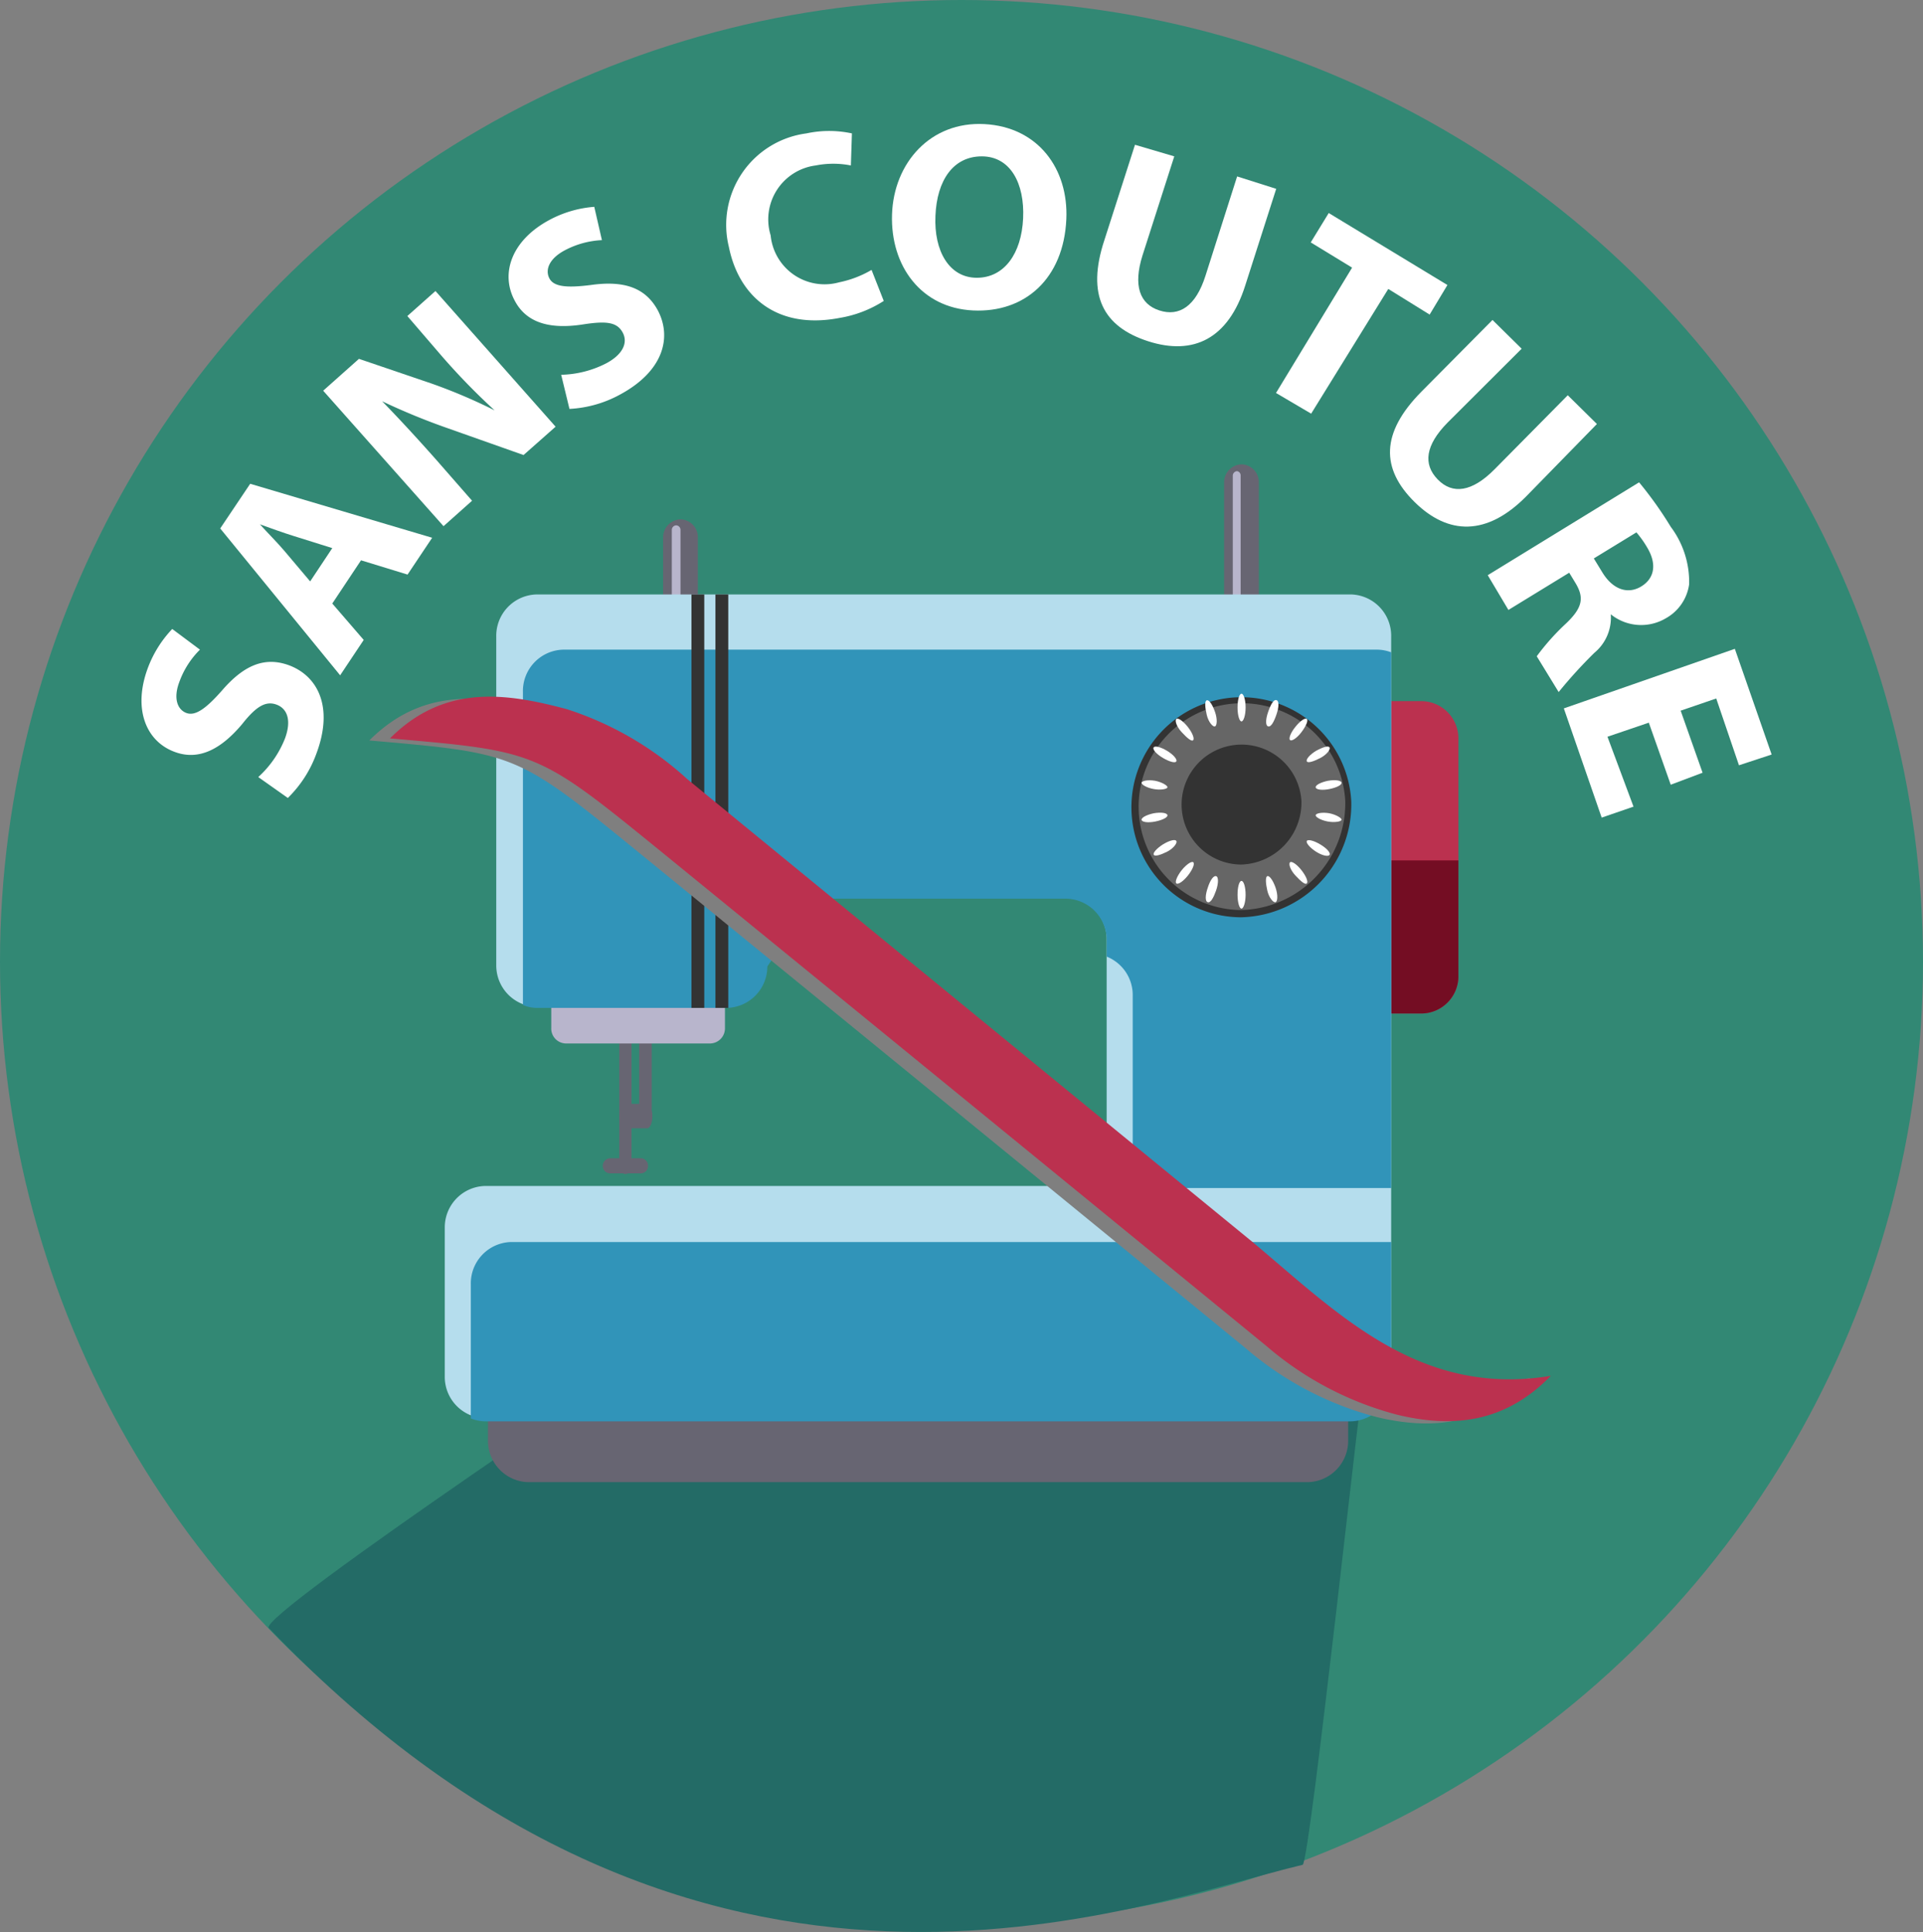 <svg xmlns="http://www.w3.org/2000/svg" viewBox="0 0 93 93.41"><rect x="0" y="0" width="93" height="93.41" fill="#808080" stroke="none"/><defs><style>.cls-1{fill:#328874;}.cls-2{fill:#236b66;}.cls-3{fill:#fff;}.cls-4{fill:#bb314f;}.cls-5{fill:#740d23;}.cls-6{fill:#676572;}.cls-7{fill:#b8b5cc;}.cls-8{fill:#b5dded;}.cls-9{fill:#3194b9;}.cls-10{fill:#333;}.cls-11{fill:#666;}.cls-12{fill:#7f7f7f;}</style></defs><title>Fichier 139</title><g id="Calque_2" data-name="Calque 2"><g id="Calque_1-2" data-name="Calque 1"><circle class="cls-1" cx="46.5" cy="46.5" r="46.5"/><path class="cls-2" d="M63,90.16c-8,1.9-29,10.49-50-11.45-.57-.6,20-14.31,20-14.31,1,.95-5.47-1-5.47-1h19S66,67.26,66,66.31,63.35,90.07,63,90.16Z"/><path class="cls-3" d="M12.49,37.57a5,5,0,0,0,1.29-1.86c.32-.86.13-1.44-.4-1.64s-1,.09-1.67.94c-1,1.19-2.08,1.79-3.27,1.34-1.4-.52-2-2.09-1.31-4a5.54,5.54,0,0,1,1.2-1.94l1.34,1a4.2,4.2,0,0,0-1,1.57c-.3.8-.08,1.33.34,1.49s.93-.18,1.73-1.09c1.08-1.25,2.09-1.64,3.25-1.21,1.37.52,2.16,2,1.31,4.27a5.72,5.72,0,0,1-1.38,2.14Z"/><path class="cls-3" d="M16.07,29.18l1.52,1.76-1.14,1.71-5.8-7.1,1.45-2.16L20.9,26l-1.19,1.78-2.25-.69Zm0-2.68-1.85-.58c-.52-.16-1.15-.39-1.65-.57v0c.36.4.84.88,1.18,1.28L15,28.11Z"/><path class="cls-3" d="M21.45,25.44l-5.82-6.55,1.73-1.54,3.5,1.19a26.5,26.5,0,0,1,3.06,1.3l0,0a32.22,32.22,0,0,1-2.56-2.63L19.7,15.28l1.36-1.21,5.81,6.56L25.32,22l-3.65-1.29a32,32,0,0,1-3.19-1.31l0,0c.81.83,1.65,1.74,2.6,2.81l1.75,2Z"/><path class="cls-3" d="M27.14,18.12a5,5,0,0,0,2.19-.56c.8-.43,1.05-1,.78-1.49s-.77-.56-1.88-.39c-1.52.24-2.74,0-3.34-1.15-.7-1.31-.15-2.91,1.67-3.89A5.45,5.45,0,0,1,28.74,10l.37,1.61a4.26,4.26,0,0,0-1.81.5c-.76.41-.94.95-.73,1.35s.82.47,2,.32c1.63-.23,2.65.14,3.24,1.22.69,1.3.29,2.94-1.83,4.08a5.69,5.69,0,0,1-2.44.69Z"/><path class="cls-3" d="M42.74,14.55a5.65,5.65,0,0,1-2.13.82c-3,.58-4.87-1-5.36-3.43A4.46,4.46,0,0,1,39,6.45a5.21,5.21,0,0,1,2.2,0L41.15,8a4.39,4.39,0,0,0-1.7,0,2.63,2.63,0,0,0-2.18,3.38,2.62,2.62,0,0,0,3.31,2.27,5.1,5.1,0,0,0,1.57-.6Z"/><path class="cls-3" d="M51.57,10.6c-.13,2.87-2,4.53-4.51,4.41s-4-2.15-3.92-4.64S45,5.86,47.61,6,51.68,8.18,51.57,10.6Zm-6.33-.17c-.08,1.71.67,3,2,3s2.16-1.17,2.24-2.87-.62-3-2-3S45.31,8.72,45.24,10.43Z"/><path class="cls-3" d="M56.79,7.56l-1.54,4.8c-.45,1.44-.14,2.34.82,2.65s1.76-.2,2.23-1.68l1.53-4.8,1.89.6-1.5,4.68c-.82,2.58-2.51,3.39-4.69,2.69s-3-2.23-2.12-4.89L54.89,7Z"/><path class="cls-3" d="M65.39,12.94l-2-1.22.87-1.42L70,13.78l-.86,1.43-2-1.24L63.41,20l-1.7-1Z"/><path class="cls-3" d="M73.59,16.86,70,20.44c-1.06,1.08-1.19,2-.47,2.74s1.66.61,2.75-.49l3.54-3.58,1.41,1.39L73.81,24c-1.9,1.92-3.77,1.88-5.4.27s-1.64-3.34.33-5.33l3.44-3.47Z"/><path class="cls-3" d="M79.27,23.32a18.21,18.21,0,0,1,1.53,2.15,4.44,4.44,0,0,1,.89,2.78,2.23,2.23,0,0,1-1.14,1.65,2.34,2.34,0,0,1-2.65-.2l0,0a2.2,2.2,0,0,1-.79,1.86,22.7,22.7,0,0,0-1.73,1.9l-1.06-1.73a11.3,11.3,0,0,1,1.42-1.59c.81-.77.87-1.25.46-1.94l-.31-.51-2.94,1.8-1-1.68ZM77.08,27l.41.67c.51.84,1.24,1.08,1.89.68s.75-1.1.28-1.88a4.78,4.78,0,0,0-.52-.73Z"/><path class="cls-3" d="M80.8,37.94l-1.06-3-2,.68L79,39l-1.54.53-1.83-5.28,8.27-2.88,1.78,5.11L84.1,37,83,33.77l-1.72.59,1.06,3Z"/><path class="cls-4" d="M68.79,49a1.8,1.8,0,0,0,1.74-1.85V35.75a1.8,1.8,0,0,0-1.74-1.85H66.94a1.8,1.8,0,0,0-1.74,1.85V47.17A1.8,1.8,0,0,0,66.94,49Z"/><path class="cls-5" d="M70.53,47.17V41.6H65.2v5.57A1.8,1.8,0,0,0,66.94,49h1.85A1.8,1.8,0,0,0,70.53,47.17Z"/><path class="cls-6" d="M33.75,31.88a.86.86,0,0,1-.84.89h0a.86.86,0,0,1-.84-.89V26a.87.87,0,0,1,.84-.89h0a.86.86,0,0,1,.84.89Z"/><path class="cls-7" d="M32.7,31.73a.22.22,0,0,1-.21-.22V25.63a.22.22,0,0,1,.21-.23.22.22,0,0,1,.21.23v5.88A.21.21,0,0,1,32.7,31.73Z"/><path class="cls-6" d="M60.88,31.88a.86.86,0,0,1-.84.89h0a.86.86,0,0,1-.84-.89V23.34a.87.87,0,0,1,.84-.89h0a.86.86,0,0,1,.84.89Z"/><path class="cls-7" d="M59.83,31.73a.22.22,0,0,1-.21-.22V23a.22.22,0,0,1,.21-.22A.21.21,0,0,1,60,23v8.55A.21.21,0,0,1,59.83,31.73Z"/><path class="cls-6" d="M30.54,56.44a.3.3,0,0,1-.29.32h0a.31.31,0,0,1-.3-.32v-6.7a.31.31,0,0,1,.3-.31h0a.3.3,0,0,1,.29.31Z"/><path class="cls-6" d="M30.91,53.6c0,.11.14.19.3.19h0c.17,0,.31-.08.31-.19v-4c0-.1-.14-.18-.31-.18h0c-.16,0-.3.08-.3.18Z"/><path class="cls-7" d="M35.06,49.7a.73.73,0,0,1-.7.75h-7a.72.72,0,0,1-.7-.75V44.31a.72.72,0,0,1,.7-.74h7a.72.72,0,0,1,.7.74Z"/><path class="cls-6" d="M65.2,69.66a2,2,0,0,1-1.94,2H25.54a2,2,0,0,1-1.94-2V66.43a2,2,0,0,1,1.94-2H63.26a2,2,0,0,1,1.94,2Z"/><path class="cls-8" d="M65.34,28.74H26A2,2,0,0,0,24,30.79V46.68a2,2,0,0,0,1.94,2h9.2a2,2,0,0,0,1.94-2V45.45a2,2,0,0,1,1.94-2.05H51.59a2,2,0,0,1,1.93,2.05v9.89a2,2,0,0,1-1.93,2H23.45a2,2,0,0,0-1.94,2v7.23a2,2,0,0,0,1.94,2H65.34a2,2,0,0,0,1.94-2V30.79A2,2,0,0,0,65.34,28.74Z"/><path class="cls-6" d="M31,56a.36.36,0,0,1,.34.37h0a.35.35,0,0,1-.34.36H29.5a.36.36,0,0,1-.35-.36h0A.37.37,0,0,1,29.5,56Z"/><path class="cls-9" d="M35.17,48.73a2,2,0,0,0,1.94-2s2.13-3.28,3.2-3.28H51.59a2,2,0,0,1,1.93,2.05v.75a2,2,0,0,1,1.26,1.91v9.28h12.5V31.54a1.91,1.91,0,0,0-.68-.13H27.23a2,2,0,0,0-1.94,2.05V48.59a1.72,1.72,0,0,0,.68.14Z"/><path class="cls-9" d="M52.85,60.05H24.71a2,2,0,0,0-1.94,2.05v6.48a2,2,0,0,0,.68.14H65.34a2,2,0,0,0,1.94-2V60.05Z"/><path class="cls-6" d="M31.3,53.37c.14,0,.25.26.25.59h0c0,.33-.11.59-.25.59H30.21c-.14,0-.26-.26-.26-.59h0c0-.33.12-.59.26-.59Z"/><rect class="cls-10" x="34.6" y="28.74" width="0.62" height="19.99"/><rect class="cls-10" x="33.44" y="28.74" width="0.62" height="19.99"/><path class="cls-10" d="M65.35,38.74A5.32,5.32,0,1,0,60,44.35,5.46,5.46,0,0,0,65.35,38.74Z"/><path class="cls-11" d="M65.06,38.74A5,5,0,1,0,60,44,5.17,5.17,0,0,0,65.06,38.74Z"/><path class="cls-10" d="M62.94,38.74A2.9,2.9,0,1,0,60,41.8,3,3,0,0,0,62.94,38.74Z"/><path class="cls-3" d="M60.24,34.21c0-.37-.09-.67-.2-.67s-.19.3-.19.67.09.67.19.67S60.24,34.58,60.24,34.21Z"/><path class="cls-3" d="M60.24,43.26c0-.37-.09-.67-.2-.67s-.19.3-.19.67.09.67.19.67S60.24,43.63,60.24,43.26Z"/><path class="cls-3" d="M58.76,34.42c-.12-.35-.29-.6-.4-.56s-.08.35,0,.7.3.6.4.56S58.88,34.76,58.76,34.42Z"/><path class="cls-3" d="M61.69,42.92c-.12-.35-.3-.6-.4-.56s-.08.35,0,.7.3.6.4.56S61.81,43.27,61.69,42.92Z"/><path class="cls-3" d="M57.44,35.14c-.22-.28-.47-.45-.55-.38s0,.36.26.64.47.46.55.39S57.67,35.43,57.44,35.14Z"/><path class="cls-3" d="M62.94,42.07c-.22-.28-.47-.45-.55-.38s0,.36.26.64.47.46.55.38S63.16,42.35,62.94,42.07Z"/><path class="cls-3" d="M56.44,36.3c-.3-.18-.59-.26-.65-.16s.15.33.46.51.59.26.64.16S56.74,36.48,56.44,36.3Z"/><path class="cls-3" d="M63.84,40.82c-.3-.18-.59-.25-.64-.16s.15.33.45.52.59.25.65.15S64.15,41,63.84,40.82Z"/><path class="cls-3" d="M55.87,37.75c-.35-.06-.64,0-.66.09s.25.25.59.31.64,0,.66-.08S56.21,37.82,55.87,37.75Z"/><path class="cls-3" d="M64.29,39.32c-.35-.06-.64,0-.66.09s.25.25.59.31.64,0,.66-.08S64.63,39.39,64.29,39.32Z"/><path class="cls-3" d="M55.8,39.32c-.34.07-.61.21-.59.32s.31.15.66.08.61-.2.59-.31S56.15,39.26,55.8,39.32Z"/><path class="cls-3" d="M64.22,37.75c-.34.07-.61.21-.59.32s.31.15.66.08.61-.2.59-.31S64.57,37.69,64.22,37.75Z"/><path class="cls-3" d="M56.25,40.82c-.3.19-.51.42-.45.51s.34,0,.64-.15.51-.42.45-.52S56.55,40.64,56.25,40.82Z"/><path class="cls-3" d="M63.65,36.3c-.3.18-.5.41-.45.51s.34,0,.65-.16.5-.41.45-.51S64,36.11,63.65,36.3Z"/><path class="cls-3" d="M57.15,42.07c-.22.28-.34.57-.26.64s.33-.09.56-.38.34-.57.26-.64S57.38,41.79,57.15,42.07Z"/><path class="cls-3" d="M62.65,35.14c-.23.28-.34.57-.26.64s.33-.09.55-.38.34-.57.26-.64S62.87,34.86,62.65,35.14Z"/><path class="cls-3" d="M58.41,42.92c-.12.34-.14.66,0,.7s.28-.22.4-.56.13-.67,0-.7S58.52,42.57,58.41,42.92Z"/><path class="cls-3" d="M61.33,34.42c-.12.34-.14.66,0,.7s.28-.22.4-.57.14-.66,0-.7S61.45,34.07,61.33,34.42Z"/><g id="_9IZGqB.tif" data-name="9IZGqB.tif"><path class="cls-12" d="M74,66.63c-2.2,2.26-4.7,2.53-7.39,1.89a15.83,15.83,0,0,1-6.36-3.33q-14.67-12-29.39-24c-5.88-4.79-5.9-4.77-13-5.39,2.62-2.62,5.58-2.21,8.56-1.41a15.83,15.83,0,0,1,5.82,3.39Q45.82,49,59.51,60.2C63.71,63.63,67.64,67.68,74,66.63Z"/></g><g id="_9IZGqB.tif-2" data-name="9IZGqB.tif"><path class="cls-4" d="M75,66.52c-2.2,2.26-4.7,2.53-7.39,1.89a15.83,15.83,0,0,1-6.36-3.33q-14.67-12-29.39-24c-5.88-4.78-5.9-4.76-13-5.38,2.62-2.62,5.58-2.21,8.56-1.41a15.81,15.81,0,0,1,5.82,3.38q13.67,11.2,27.36,22.4C64.71,63.51,68.64,67.57,75,66.52Z"/></g></g></g></svg>
